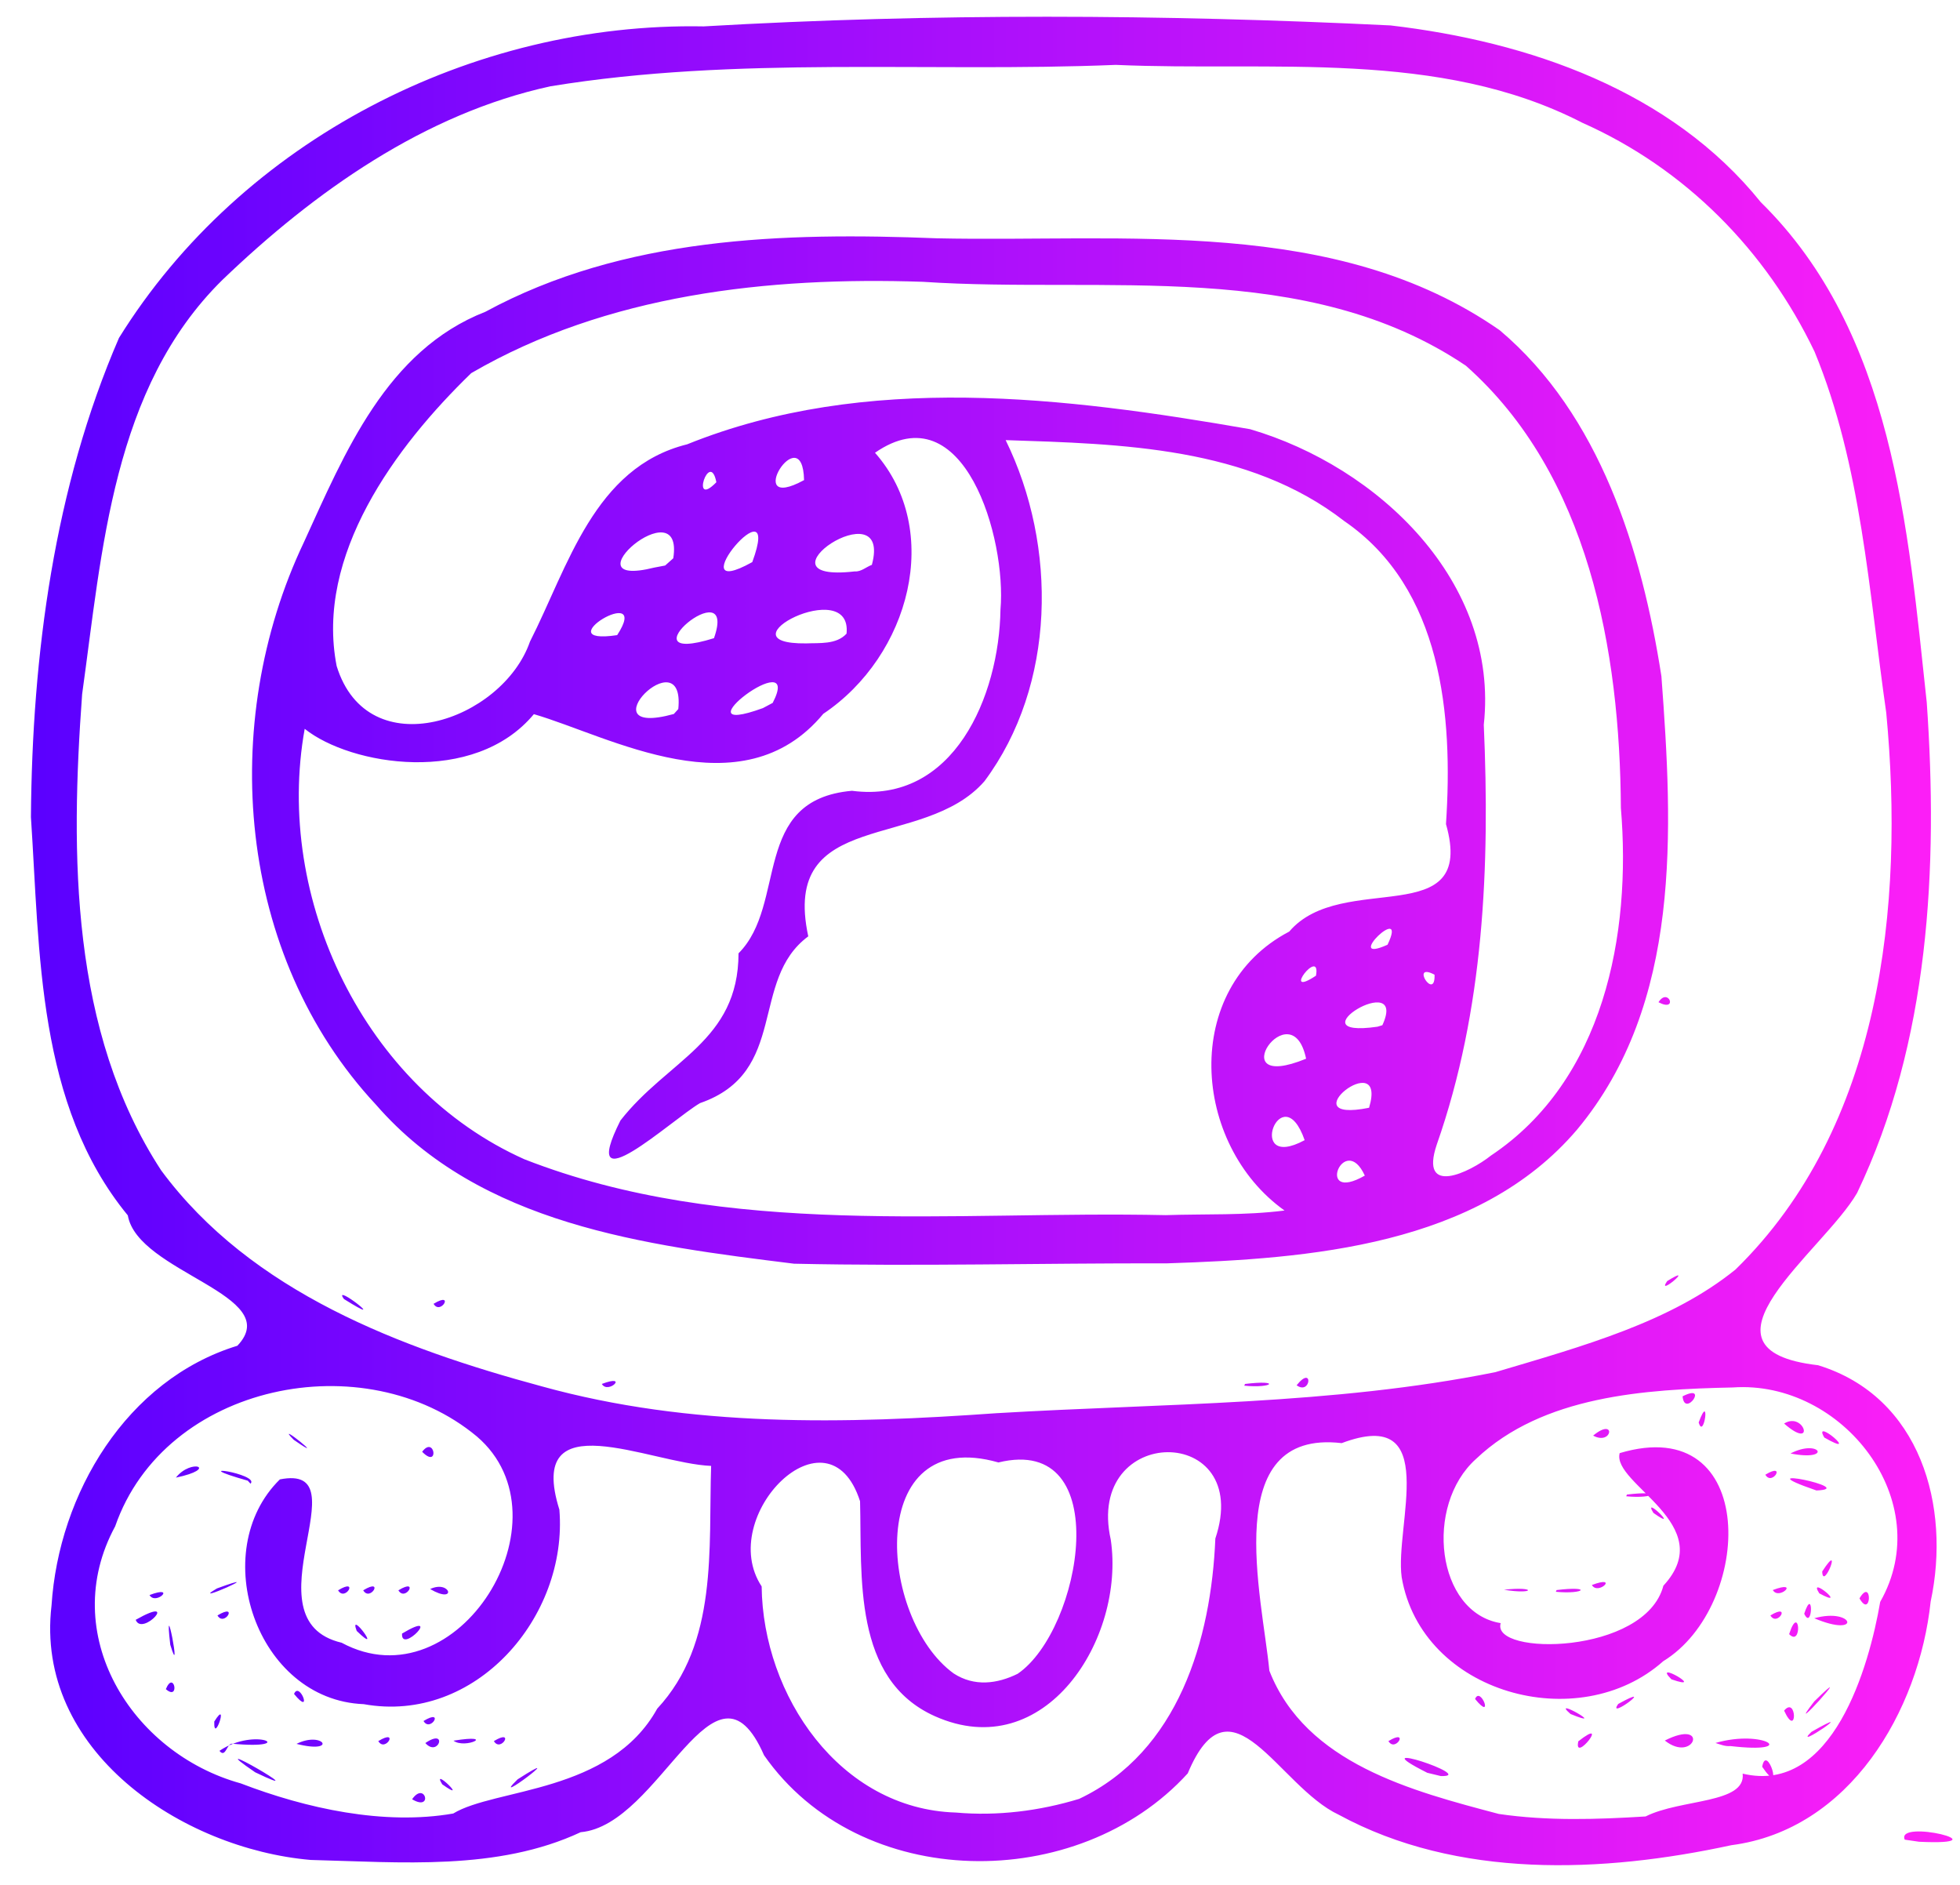 <?xml version="1.0" encoding="UTF-8" standalone="no"?>
<svg
   xmlns:dc="http://purl.org/dc/elements/1.1/"
   xmlns:cc="http://creativecommons.org/ns#"
   xmlns:rdf="http://www.w3.org/1999/02/22-rdf-syntax-ns#"
   xmlns:svg="http://www.w3.org/2000/svg"
   xmlns="http://www.w3.org/2000/svg"
   xmlns:xlink="http://www.w3.org/1999/xlink"
   viewBox="0 0 93.6 90"
   height="90"
   width="93.6"
   id="svg2"
   version="1.1">
  <defs
     id="defs6">
    <linearGradient
       id="linearGradient4526">
      <stop
         id="stop4522"
         offset="0"
         style="stop-color:#5a00ff;stop-opacity:1" />
      <stop
         id="stop4524"
         offset="1"
         style="stop-color:#ff1ff7;stop-opacity:1" />
    </linearGradient>
    <linearGradient
       gradientUnits="userSpaceOnUse"
       y2="44.912"
       x2="93.6"
       y1="44.912"
       x1="1.37"
       id="linearGradient4528"
       xlink:href="#linearGradient4526" />
  </defs>
  <path
     id="path3715"
     d="M 14.844,88.81 C 8.674,88.279 1.64,83.591 2.461,76.658 2.805,71.32 6.042,65.881 11.336,64.257 13.639,61.839 6.573,60.769 6.104,58.033 1.759,52.746 1.908,45.477 1.477,39.013 1.535,31.256 2.591,23.272 5.682,16.135 11.544,6.694 22.561,1.052 33.605,1.26 44.522,0.627 55.492,0.68 66.404,1.214 c 6.594,0.771 13.389,3.106 17.681,8.438 6.333,6.223 7.031,15.575 7.927,23.887 0.551,7.875 0.122,16.221 -3.327,23.424 -1.601,2.777 -8.312,7.489 -1.864,8.224 4.907,1.501 6.347,6.752 5.378,11.285 -0.559,5.237 -3.869,10.902 -9.522,11.634 -6.138,1.33 -13.083,1.622 -18.745,-1.455 -2.892,-1.354 -5.16,-6.88 -7.211,-1.975 -5.236,5.752 -15.656,5.693 -20.234,-0.865 -2.365,-5.401 -4.931,3.341 -8.757,3.674 -3.977,1.858 -8.618,1.431 -12.886,1.325 z m 6.801,-2.218 c 1.991,-1.214 7.499,-0.954 9.741,-5.007 2.919,-3.137 2.444,-7.646 2.574,-11.59 -2.928,-0.119 -8.877,-3.115 -7.247,2.088 0.42,5.118 -4.007,10.252 -9.343,9.288 -5.126,-0.197 -7.503,-7.296 -4.005,-10.732 4.027,-0.796 -1.682,6.705 2.95,7.799 5.541,2.985 11.038,-5.929 6.46,-9.847 C 17.425,64.128 7.872,66.046 5.499,72.881 2.725,77.994 6.261,83.708 11.5,85.155 c 3.116,1.198 6.842,2.015 10.146,1.437 z M 19.68,85.912 c 0.624,-0.898 1.014,0.604 0,0 z M 21.12,85.2 c -0.569,-0.913 1.361,0.967 0,0 z m 3.6,-0.24 c 2.713,-1.739 -1.475,1.428 0,0 z M 12.186,84.624 c -2.963,-2.024 3.25,1.557 0,0 z M 10.48,83.6 c 1.753,-1.189 3.829,-0.036 0.595,-0.342 -0.245,0.001 -0.305,0.703 -0.595,0.342 z m 3.68,-0.333 c 1.29,-0.642 1.993,0.506 0,0 z m 6.152,-0.039 c 1.095,-0.747 0.635,0.709 0,0 z M 18.065,83.135 c 1.025,-0.624 0.335,0.571 0,0 z m 3.592,-0.02 c 2.104,-0.342 0.559,0.422 0,0 z m 1.928,0.02 c 1.025,-0.624 0.335,0.571 0,0 z M 10.233,82.2 c 0.73,-1.168 -0.04,1.152 0,0 z m 9.992,-0.025 c 1.025,-0.624 0.335,0.571 0,0 z m -6.183,-1.292 c 0.267,-0.647 0.919,1.125 0,0 z M 7.92,80.654 c 0.393,-0.944 0.683,0.593 0,0 z m 0.211,-2.122 c -0.325,-2.794 0.595,1.966 0,0 z M 17.035,77.875 c -0.42,-1.095 1.323,1.278 0,0 z M 19.2,78 c 2.007,-1.201 -0.068,1.022 0,0 z M 6.48,77.344 c 2.155,-1.225 0.311,0.829 0,0 z M 10.385,77.135 c 1.025,-0.624 0.335,0.571 0,0 z M 7.14,76.161 c 1.321,-0.499 0.301,0.518 0,0 z m 3.221,-0.316 c 2.728,-0.996 -1.478,0.869 0,0 z m 5.784,0.09 c 1.025,-0.624 0.335,0.571 0,0 z m 1.2,0 c 1.025,-0.624 0.335,0.571 0,0 z m 1.68,0 c 1.025,-0.624 0.335,0.571 0,0 z m 1.516,-0.06 c 0.973,-0.46 1.305,0.76 0,0 z m -8.71,-5.175 c -3.157,-0.894 0.606,-0.319 0.132,0.144 z M 8.4,70.554 c 0.742,-0.943 2.07,-0.432 0,0 z M 20.16,69.32 c 0.602,-0.805 0.829,0.849 0,0 z m -6.134,-0.573 c -1.04,-1.053 1.853,1.284 0,0 z m 64.561,17.985 c 1.675,-0.844 4.801,-0.6 4.634,-2.044 4.3,1.028 6.043,-5.126 6.568,-8.201 2.734,-4.795 -1.797,-10.605 -7.038,-10.238 -4.181,0.089 -9.078,0.389 -12.262,3.412 -2.487,2.224 -1.9,7.34 1.177,7.841 -0.481,1.572 6.903,1.524 7.77,-1.788 2.703,-2.923 -2.477,-4.857 -2.088,-6.33 6.686,-1.995 6.389,7.301 2.081,9.935 -4.046,3.604 -11.543,1.551 -12.491,-4.006 -0.345,-2.47 1.915,-8.208 -2.865,-6.406 -5.863,-0.684 -3.787,7.362 -3.454,10.869 1.734,4.434 6.825,5.744 10.957,6.837 2.32,0.34 4.678,0.264 7.011,0.119 z M 68.16,84.648 c -3.402,-1.711 2.486,0.217 0.642,0.155 z M 84.153,84.36 c 0.217,-1.187 1.07,1.573 0,0 z m -8.78,-1.216 c 1.581,-1.239 -0.243,1.11 0,0 z m 6.551,0.08 c 2.319,-0.678 4.046,0.538 0.716,0.148 -0.253,0.023 -0.482,-0.073 -0.716,-0.148 z m -15.62,-0.089 c 1.025,-0.624 0.335,0.571 0,0 z m 13.199,-0.027 c 2.141,-1.079 1.425,1.127 0,0 z m 7.002,-0.414 c 2.5,-1.426 -1.002,0.966 0,0 z M 75,81.84 c -1.034,-0.897 1.905,0.785 0,0 z m 10.2,-0.16 c 0.614,-0.739 0.64,1.392 0,0 z m 1.44,-0.44 c 2.311,-2.268 -1.615,2.084 0,0 z m -9.36,0.12 c 1.966,-1.087 -0.597,0.833 0,0 z m -6.838,-0.237 c 0.267,-0.647 0.919,1.125 0,0 z m 9.376,-0.938 c -0.972,-0.981 1.753,0.607 0,0 z m 5.622,-2.157 c 0.497,-1.536 0.643,0.655 0,0 z m 1.2,-0.759 c 1.911,-0.53 2.287,0.969 0,0 z m -2.095,-0.134 c 1.025,-0.624 0.335,0.571 0,0 z m 1.615,-0.081 c 0.458,-1.386 0.403,0.852 0,0 z m 2.64,-0.734 c 0.62,-1.047 0.58,1.019 0,0 z m -1.92,-0.24 c -0.595,-0.931 1.461,0.789 0,0 z m -15.057,-0.172 c 1.569,-0.178 1.491,0.247 0,0 z m 2.512,0.015 c 1.723,-0.212 1.346,0.216 -0.035,0.082 z m 10.325,-0.001 c 1.321,-0.499 0.301,0.518 0,0 z m -8.64,-0.24 c 1.321,-0.499 0.301,0.518 0,0 z m 11,-0.647 c 1.021,-1.58 0.028,0.982 0,0 z M 78.96,72.24 c -0.569,-0.913 1.361,0.967 0,0 z m -1.265,-0.877 c 1.723,-0.212 1.346,0.216 -0.035,0.082 z m 9.05,-0.195 c -3.698,-1.273 2.124,-0.084 0,0 z m -2.441,-0.753 c 1.025,-0.624 0.335,0.571 0,0 z m 1.201,-1.014 c 1.407,-0.728 2.03,0.4 0,0 z M 87.12,68.64 c -0.606,-1.038 1.847,1.056 0,0 z m -11.04,-0.092 c 1.107,-0.914 0.93,0.499 0,0 z m 9.12,-0.576 c 0.97,-0.603 1.517,1.329 0,0 z M 81.12,67.92 c 0.57,-1.54 0.257,0.883 0,0 z m -0.768,-1.248 c 1.291,-0.653 0.092,1.054 0,0 z M 51.544,85.889 c 4.737,-2.252 6.294,-7.607 6.495,-12.427 1.844,-5.512 -6.238,-5.499 -4.994,0.058 0.697,4.707 -3.132,10.781 -8.402,8.425 -3.934,-1.762 -3.476,-6.679 -3.571,-10.263 -1.513,-4.709 -6.904,0.718 -4.699,4.067 0.057,5.2 3.723,10.628 9.274,10.797 1.983,0.175 3.996,-0.075 5.897,-0.656 z m -2.944,-5.969 c 3.064,-2.096 4.697,-11.46 -0.919,-10.09 -6.395,-1.829 -5.75,7.462 -2.136,10.076 0.984,0.638 2.073,0.498 3.055,0.014 z M 47.64,67.475 c 7.933,-0.472 15.962,-0.387 23.767,-1.956 4.209,-1.249 8.381,-2.396 11.475,-4.904 6.959,-6.794 8.068,-17.345 7.196,-26.582 C 89.247,28.255 88.898,22.227 86.654,16.791 84.333,11.95 80.485,8.049 75.56,5.86 68.706,2.33 60.719,3.429 53.284,3.098 44.295,3.468 35.201,2.662 26.289,4.12 20.271,5.427 15.004,9.16 10.625,13.361 5.378,18.522 4.882,26.275 3.922,33.147 3.363,40.799 3.36,49.24 7.696,55.883 c 4.296,5.817 11.451,8.495 18.188,10.316 7.132,1.972 14.446,1.794 21.757,1.275 z m -18.9,-1.394 c 1.321,-0.499 0.301,0.518 0,0 z m 30.715,0.001 c 1.723,-0.212 1.346,0.216 -0.035,0.082 z m 2.465,0.063 c 0.805,-1.009 0.688,0.496 0,0 z M 16.426,62.027 c -0.627,-0.85 2.36,1.481 0,0 z m 4.279,0.228 c 1.025,-0.624 0.335,0.571 0,0 z m 58.911,-1.085 c 1.454,-0.907 -0.565,0.821 0,0 z M 37.92,60.34 C 30.828,59.459 22.943,58.487 17.955,52.748 11.304,45.616 10.409,34.529 14.511,25.894 c 1.956,-4.275 3.948,-9.163 8.67,-11.008 6.602,-3.578 14.23,-3.798 21.55,-3.508 9.02,0.199 19.052,-1.065 26.887,4.389 4.793,4.042 6.79,10.522 7.723,16.525 0.545,7.319 0.988,15.622 -4.025,21.642 -4.728,5.56 -12.768,6.167 -19.586,6.389 -5.937,-0.013 -11.875,0.148 -17.81,0.017 z m 23.424,-2.539 c -4.43,-3.155 -4.961,-10.606 0.224,-13.32 2.522,-2.966 8.963,0.072 7.485,-5.133 0.343,-5.175 -0.174,-11.257 -4.858,-14.468 -4.572,-3.552 -10.64,-3.682 -16.17,-3.865 2.485,5.065 2.404,11.705 -1.013,16.288 -2.923,3.36 -9.746,1.238 -8.413,7.406 -2.826,2.09 -0.912,6.492 -5.172,7.964 -1.367,0.808 -5.899,5.006 -3.798,0.829 2.266,-2.902 5.633,-3.771 5.639,-7.982 2.349,-2.347 0.572,-7.334 5.418,-7.761 4.86,0.64 7.029,-4.522 7.092,-8.656 0.295,-3.366 -1.728,-10.439 -5.992,-7.485 3.262,3.7 1.668,9.693 -2.469,12.465 -3.901,4.705 -10.233,1.057 -13.822,0.017 -2.858,3.433 -8.757,2.45 -10.944,0.7 -1.46,8.1 2.851,17.143 10.496,20.555 9.721,3.796 20.42,2.444 30.622,2.666 1.892,-0.063 3.793,0.02 5.675,-0.221 z m 3.833,-1.668 c -0.989,-2.152 -2.413,1.381 0,0 z m 6.018,-0.953 c 5.4,-3.601 6.718,-10.561 6.21,-16.603 -0.046,-7.504 -1.527,-15.906 -7.399,-21.113 -7.636,-5.147 -17.263,-3.427 -25.933,-4.008 -7.383,-0.251 -15.096,0.597 -21.569,4.36 -3.628,3.512 -7.46,8.707 -6.427,13.987 1.495,4.838 7.913,2.62 9.231,-1.166 1.816,-3.572 3.058,-8.32 7.505,-9.421 8.538,-3.443 18.075,-2.256 26.885,-0.723 6.115,1.792 11.907,7.281 11.16,14.115 0.296,6.745 0.01,13.613 -2.244,20.04 -0.847,2.501 1.569,1.336 2.581,0.532 z M 62.304,54.441 c -1.103,-3.157 -2.885,1.556 0,0 z m 3.076,-1.547 c 0.912,-3.031 -3.927,0.789 0,0 z m -3.007,-2.342 c -0.695,-3.331 -4.139,1.696 0,0 z m 3.642,-1.6 c 1.27,-2.757 -4.367,0.665 -0.235,0.072 l 0.235,-0.072 z m 2.492,-2.412 c -1.2,-0.629 0.047,1.304 0,0 z m -5.662,0.047 c 0.254,-1.425 -1.725,1.143 0,0 z m 3.417,-1.478 c 1.023,-2.132 -2.218,1 0,0 z M 32.392,33.856 c 0.352,-3.497 -4.548,1.432 -0.213,0.236 l 0.171,-0.189 z m 4.508,-0.294 c 1.526,-2.953 -4.774,1.816 -0.466,0.248 0.155,-0.083 0.31,-0.165 0.466,-0.248 z m -2.804,-3.09 c 1.19,-3.378 -4.547,1.415 0,0 z m 6.331,-0.216 c 0.289,-2.833 -6.174,0.515 -1.929,0.465 0.629,-0.028 1.444,0.065 1.929,-0.465 z m -10.954,0.07 c 1.699,-2.609 -3.521,0.527 0,0 z m 6.452,-3.487 c 1.522,-4.131 -3.716,2.069 0,0 z m 5.711,0.132 c 1.014,-3.752 -5.902,0.895 -0.819,0.313 0.308,0.023 0.545,-0.214 0.819,-0.313 z m -9.484,-0.314 c 0.542,-3.443 -5.218,1.521 -0.908,0.444 l 0.521,-0.099 z m 2.058,-3.632 c -0.311,-1.6 -1.274,1.311 0,0 z m 4.188,-0.101 c -0.067,-3.066 -3.02,1.648 0,0 z m 40.803,24.931 c 0.472,-0.743 0.956,0.499 0,0 z m 11.76,39.986 c -0.439,-1.019 4.816,0.29 0.688,0.1 z"
     style="fill:url(#linearGradient4528);fill-opacity:1;stroke-width:0.24" />
</svg>
